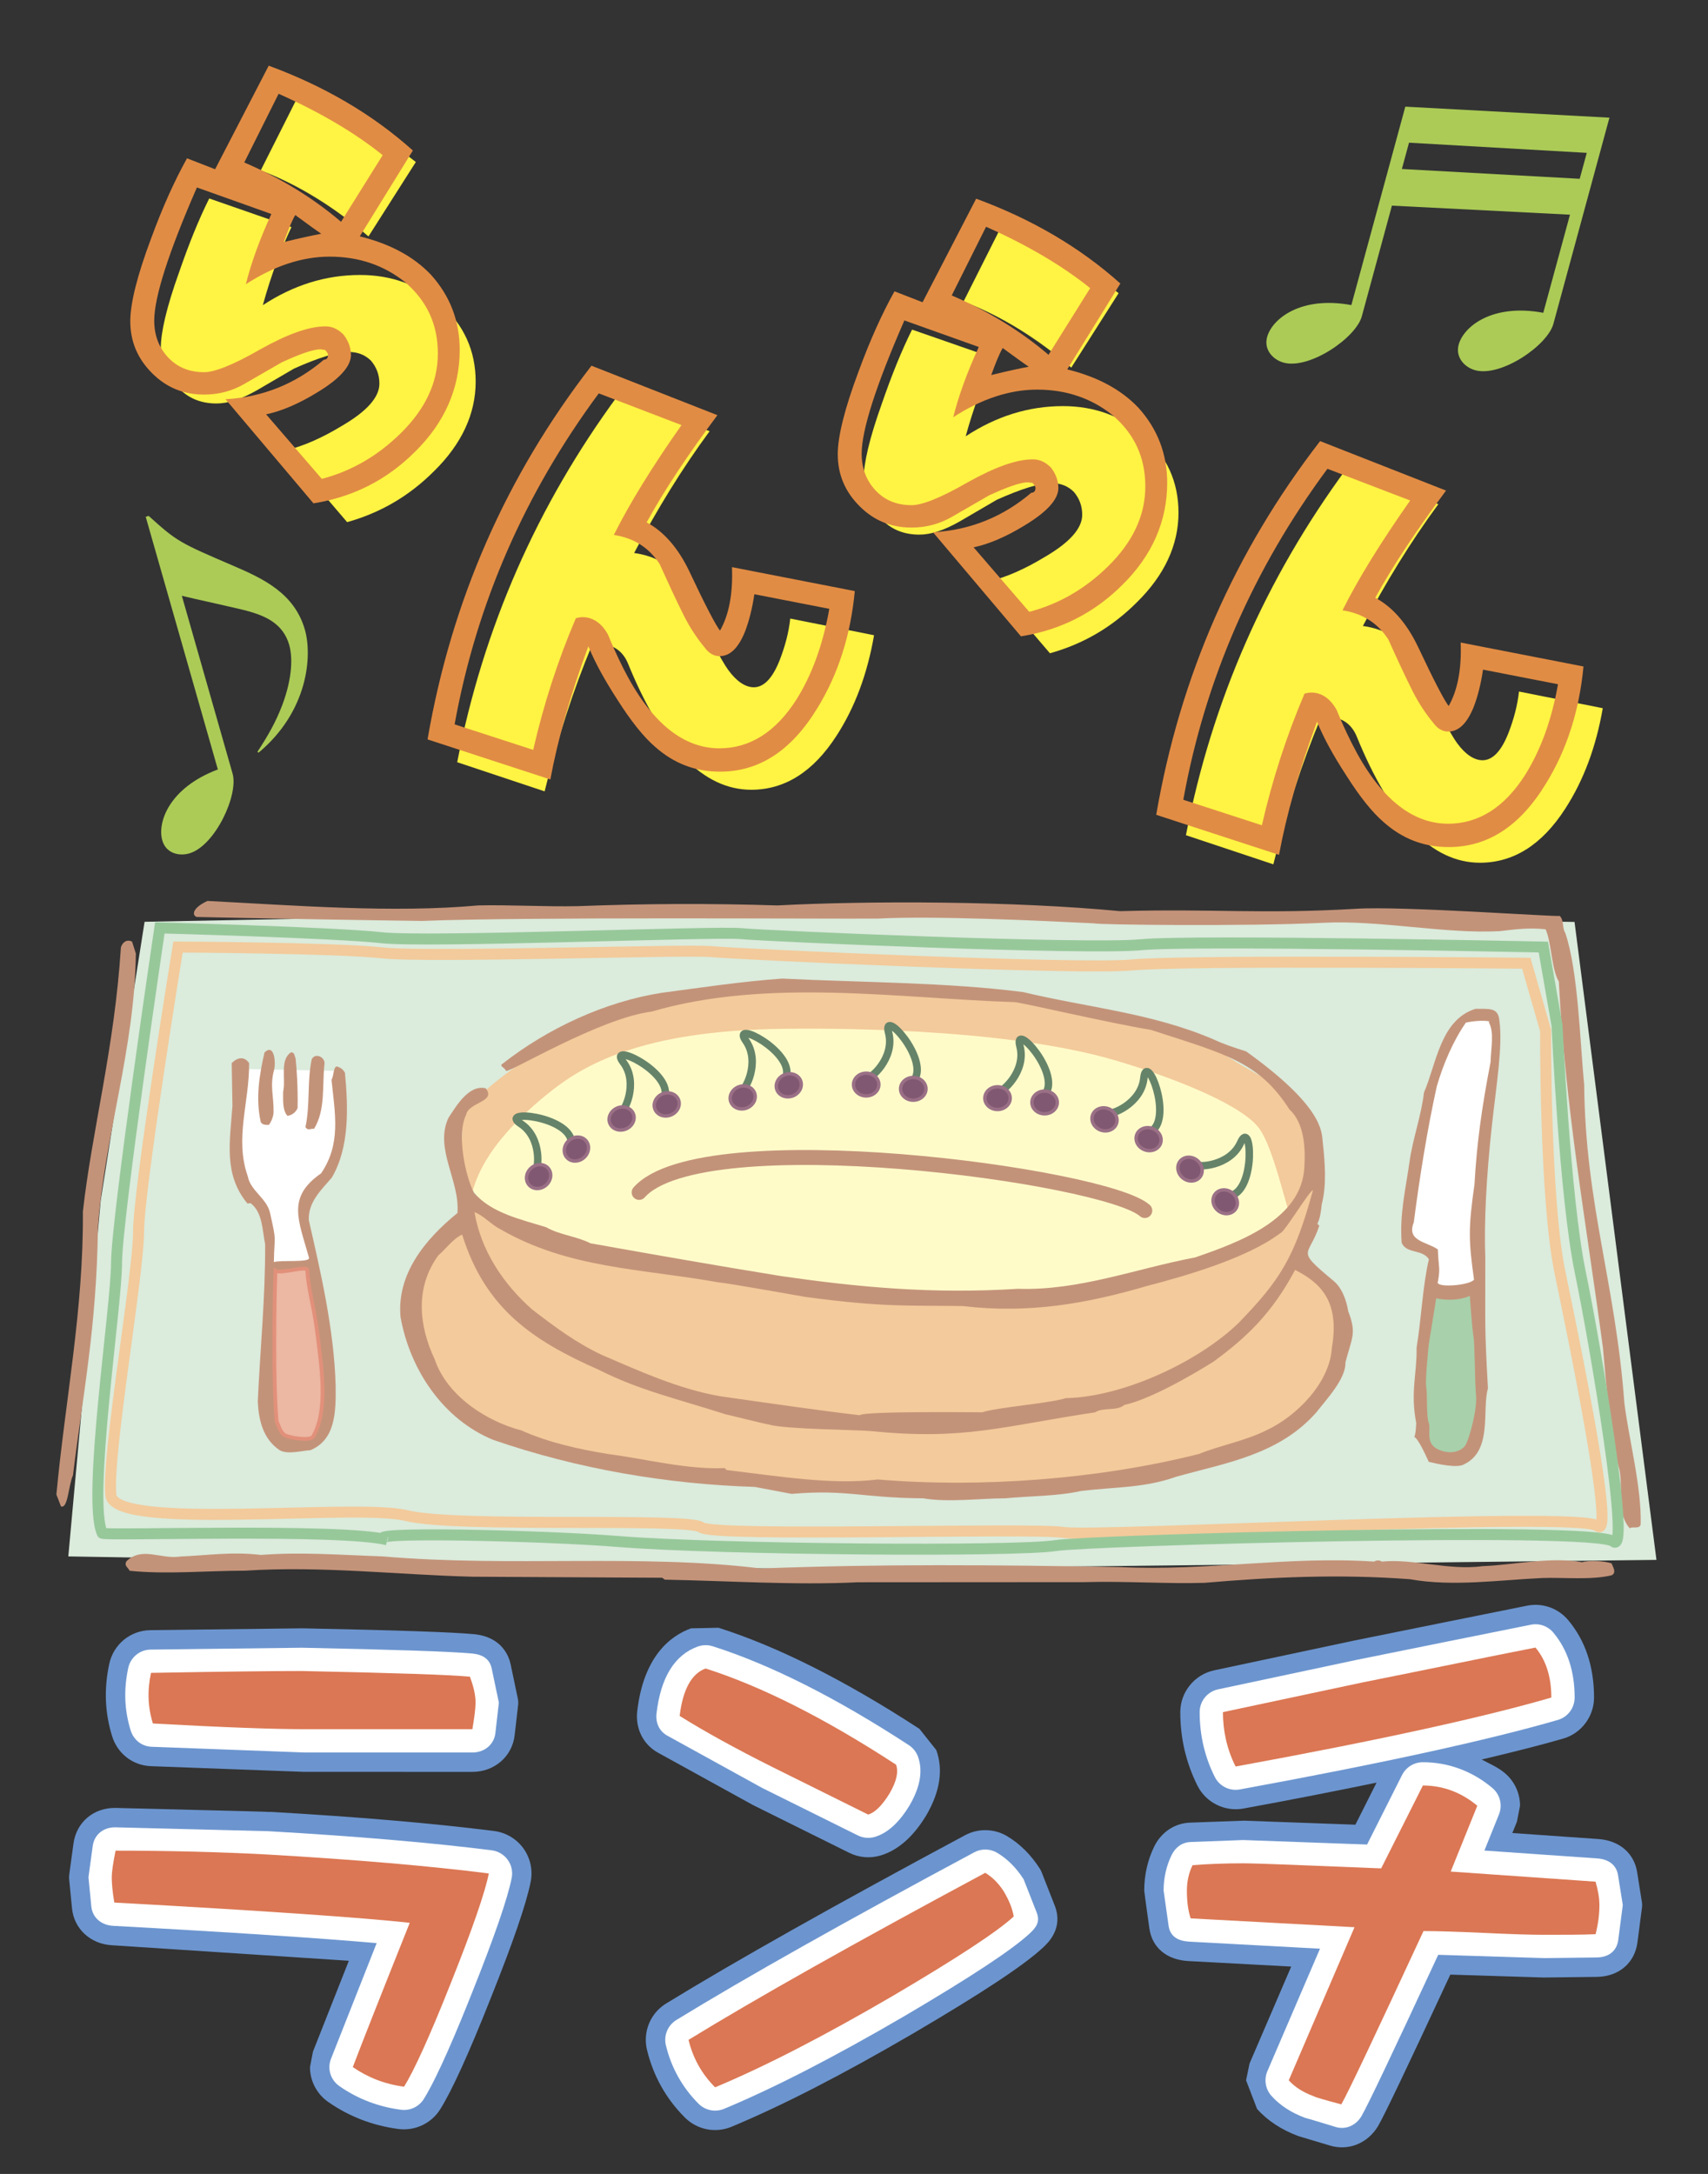 <?xml version="1.0" encoding="utf-8"?>
<!-- Generator: Adobe Illustrator 16.0.0, SVG Export Plug-In . SVG Version: 6.00 Build 0)  -->
<!DOCTYPE svg PUBLIC "-//W3C//DTD SVG 1.1//EN" "http://www.w3.org/Graphics/SVG/1.1/DTD/svg11.dtd">
<svg version="1.1" id="レイヤー_1" xmlns="http://www.w3.org/2000/svg" xmlns:xlink="http://www.w3.org/1999/xlink" x="0px"
	 y="0px" width="62.36px" height="79.37px" viewBox="0 0 62.36 79.37" enable-background="new 0 0 62.36 79.37"
	 xml:space="preserve">
<rect x="0" y="0" width="62.36" height="79.37" fill="#333333" stroke="none"/>
<path fill="#FFF343" d="M15.847,17.202c-0.912,0.912-1.957,1.52-3.173,1.861l-2.242-2.621c0.646-0.152,1.33-0.457,2.052-0.895
	c0.912-0.531,1.368-1.045,1.368-1.539c0-0.342-0.114-0.607-0.304-0.836c-0.209-0.209-0.475-0.322-0.817-0.322
	c-0.437,0-1.102,0.209-1.995,0.607c-0.456,0.268-0.912,0.533-1.368,0.799c-0.57,0.322-1.045,0.475-1.463,0.475
	c-0.57,0-1.045-0.189-1.425-0.607c-0.418-0.381-0.608-0.855-0.608-1.426c0-0.569,0.209-1.482,0.665-2.754
	c0.361-1.045,0.722-1.938,1.102-2.698l3.002,1.045c-0.38,0.798-0.741,1.748-1.045,2.851c1.102-0.723,2.28-1.103,3.553-1.103
	c1.14,0,2.128,0.361,2.945,1.064c0.836,0.76,1.273,1.691,1.273,2.832C17.367,15.112,16.854,16.214,15.847,17.202z M13.453,8.632
	C12.218,7.569,10.907,6.751,9.52,6.22l1.406-2.794c1.577,0.685,3.002,1.501,4.256,2.489L13.453,8.632z"/>
<path fill="#FFF343" d="M41.508,21.99c-0.912,0.912-1.957,1.52-3.174,1.861l-2.242-2.621c0.646-0.152,1.33-0.457,2.053-0.895
	c0.912-0.531,1.367-1.045,1.367-1.539c0-0.342-0.113-0.607-0.304-0.836c-0.209-0.209-0.475-0.322-0.817-0.322
	c-0.437,0-1.102,0.209-1.994,0.607c-0.456,0.268-0.912,0.533-1.368,0.799c-0.57,0.322-1.045,0.475-1.463,0.475
	c-0.57,0-1.046-0.189-1.425-0.607c-0.418-0.381-0.608-0.855-0.608-1.426c0-0.569,0.209-1.481,0.665-2.754
	c0.361-1.045,0.723-1.938,1.102-2.698l3.002,1.045c-0.379,0.798-0.74,1.748-1.045,2.851c1.103-0.723,2.28-1.103,3.553-1.103
	c1.141,0,2.129,0.361,2.945,1.064c0.836,0.76,1.273,1.69,1.273,2.831C43.027,19.9,42.514,21.002,41.508,21.99z M39.113,13.421
	c-1.234-1.063-2.546-1.881-3.934-2.412l1.406-2.794c1.577,0.685,3.002,1.501,4.256,2.489L39.113,13.421z"/>
<path fill="#FFF343" d="M30.544,26.858c-0.855,1.33-1.9,1.976-3.116,1.976c-1.748,0-3.249-1.539-4.503-4.617
	c-0.19-0.455-0.551-0.702-1.045-0.702c-0.095,0-0.19,0.019-0.266,0.038c-0.684,1.634-1.254,3.4-1.729,5.339l-3.192-1.064
	c0.95-4.902,2.907-9.367,5.871-13.395l3.344,1.311c-1.007,1.368-1.919,2.85-2.755,4.446c0.817,0.114,1.444,0.494,1.862,1.178
	c0.323,0.684,0.646,1.368,0.969,2.052c0.285,0.532,0.494,0.894,0.608,1.045c0.304,0.418,0.627,0.627,0.931,0.627
	c0.361,0,0.684-0.322,0.95-1.007c0.19-0.494,0.323-0.987,0.38-1.501l3.059,0.608C31.666,24.616,31.209,25.832,30.544,26.858z"/>
<path fill="#FFF343" d="M57.15,29.522c-0.855,1.33-1.9,1.976-3.116,1.976c-1.748,0-3.249-1.539-4.503-4.617
	c-0.189-0.455-0.551-0.702-1.045-0.702c-0.096,0-0.19,0.019-0.266,0.038c-0.685,1.634-1.254,3.4-1.729,5.339l-3.192-1.064
	c0.95-4.902,2.907-9.367,5.871-13.395l3.344,1.311c-1.006,1.368-1.918,2.85-2.754,4.446c0.816,0.114,1.443,0.494,1.861,1.178
	c0.323,0.684,0.646,1.368,0.969,2.052c0.285,0.532,0.494,0.894,0.608,1.045c0.304,0.418,0.627,0.627,0.931,0.627
	c0.361,0,0.684-0.322,0.95-1.007c0.19-0.494,0.323-0.987,0.38-1.501l3.059,0.608C58.271,27.28,57.814,28.496,57.15,29.522z"/>
<g>
	<polygon fill="#DBEBDC" points="29.835,57.298 60.478,56.951 57.487,33.659 28.148,33.21 5.279,33.654 3.677,43.827 2.494,56.824 	
		"/>
	<path fill="#C39379" d="M28.379,33.057c3.375-0.177,8.624-0.163,12.517,0.209c3.43-0.096,5.148,0.117,8.619-0.087
		c1.619-0.108,7.282,0.301,7.432,0.26c0.163,0.163,0.081,0.436,0.204,0.626c0.477,1.415,0.538,4.044,0.688,5.527
		c0.041,4.382,1.143,7.237,1.469,11.646c0.164,1.307,0.634,3.077,0.593,4.424c-0.041,0.178-0.327,0.055-0.395,0.137
		c-0.531-0.585-0.19-1.579-0.422-2.301c-0.313-1.429-0.436-2.871-0.559-4.286c-0.632-4.71-1.367-8.695-1.612-13.377
		c-0.271-0.449-0.266-1.444-0.483-1.907c-0.599-0.067-1.103,0-1.674,0.068c-1.987,0.109-4.423-0.414-6.451-0.305
		c-2.79,0.136-8.287,0.073-8.369,0.019c-1.959-0.096-5.807-0.281-7.902-0.172c-2.055,0.013-12.993-0.064-16.626,0.085
		c-2.164-0.027-5.916-0.093-8.226-0.145c-0.164-0.055-0.191-0.312,0.392-0.585c3.212,0.164,6.762,0.448,9.892,0.163
		c1.102-0.027,2.491,0.055,3.634,0.027C23.604,32.989,25.894,32.979,28.379,33.057z"/>
	<path fill="#C39379" d="M4.96,34.813c-0.042,3.505-1.146,6.659-1.384,9.995c-0.046,3.648-0.554,6.111-0.911,9.05
		C2.492,54.263,2.484,55.086,2.227,55l-0.168-0.436c0.322-3.448,0.995-6.742,0.967-10.331c0.333-2.972,1.154-5.953,1.388-9.644
		c0.056-0.183,0.21-0.309,0.407-0.211L4.96,34.813z"/>
	<g>
		<path fill="#FFFBC9" d="M31.448,47.261c9.045,1.183,16.385-0.923,16.48-4.839c0.071-2.921-3.807-5.152-17.082-6.013
			c-8.102-0.524-13.084,2.52-13.829,4.612C15.493,45.306,22.772,46.127,31.448,47.261z"/>
		<path fill="#F3CA9B" d="M18.324,39.318c5.711-4.42,13.973-3.163,13.973-3.163s9.346,0.282,12.802,2.597
			c0.463,0.31,2.221,1.165,2.547,1.747c-0.197-0.352,0.742,2.431-0.382,4.089c-0.187,0.274-0.677-2.664-1.346-3.46
			c-0.753-0.896-3.349-1.87-5.208-2.417c-4.212-1.238-10.897-1.161-12.047-1.15c-5.317,0.053-7.418,1.362-8.672,2.378
			c-2.843,2.302-2.694,3.751-2.894,4.071c-0.677,1.089,0.052-3.682-0.354-3.238C17.239,40.229,17.77,39.747,18.324,39.318z"/>
	</g>
	<path fill="#C39379" d="M37.36,36.222c2.407,0.573,4.684,0.76,6.934,1.72c0.43,0.201,0.759,0.301,1.203,0.444
		c2.817,2.02,2.756,2.938,2.794,3.287c0.086,0.773,0.151,1.598-0.035,2.3c-0.078,0.84-0.246,0.634-0.088,0.776
		c-0.382,1.177-0.907,0.827,0.529,2.022c0.431,0.358,0.525,1.096,0.525,1.096c0.315,0.816,0.143,0.947-0.101,1.878
		c0.028,0.588-0.717,1.376-1.061,1.82c-1.376,1.562-3.338,1.848-5.115,2.35c-1.174,0.415-2.234,0.372-3.452,0.516
		c-0.889,0.2-1.948,0.187-2.793,0.272c-0.874,0-2.106,0.157-2.994,0c-2.235-0.015-2.795-0.334-4.801-0.162l-1.345-0.254
		c-3.209-0.1-6.489-0.658-9.555-1.719c-1.819-0.745-3.037-2.551-3.381-4.484c-0.143-1.547,0.874-2.822,2.077-3.796
		c0.101-1.175-0.855-2.35-0.325-3.481c0.287-0.43,0.741-1.218,1.357-1.074c0.401,0.501-0.631,0.5-0.717,0.974
		c-0.344,0.688-0.038,2.212,0.291,2.843c0.645,0.744,1.715,0.969,2.632,1.255c0.501,0.286,1.117,0.329,1.619,0.587
		c2.423,0.432,4.728,0.836,7.005,1.204c2.774,0.397,5.462,0.655,8.596,0.458c2.249,0.072,4.283-0.73,6.476-1.146
		c1.575-0.544,3.901-1.379,3.988-3.299c0.043-0.702,0-1.604-0.545-2.105c-1.119-1.74-2.314-2.012-5.062-2.905
		c-1.504-0.243-4.832-1.026-4.99-1.013c-4.14-0.129-8.982-0.897-13.228,0.345c-1.905,0.243-5.195,2.239-5.324,2.167
		c-0.043-0.129-0.268-0.176-0.125-0.262c1.647-1.289,3.722-2.258,5.799-2.587c1.404-0.187,2.969-0.422,4.416-0.521
		C31.386,35.869,34.624,35.863,37.36,36.222z"/>
	<path fill="#F3CA9B" d="M18.256,44.872c2.507,1.446,5.099,1.435,7.936,1.94c0.344,0.028,3.215,0.538,3.215,0.538
		c2.852,0.384,3.707,0.304,5.754,0.334c2.407,0.286,4.527-0.091,6.719-0.735c1.376-0.358,3.662-1.011,4.865-1.928
		c0.144-0.015,1.022-1.5,1.194-1.572c-0.671,2.457-1.196,3.283-2.713,4.846c-1.476,1.433-4.234,2.709-6.312,2.751
		c-0.573,0.187-2.481,0.33-3.055,0.517c0,0-4.366-0.05-4.467,0.107c-1.295-0.149-3.187-0.419-5.1-0.694
		c-1.504-0.258-2.979-0.933-4.312-1.505c-0.945-0.444-1.733-1.031-2.55-1.662c-1.074-0.945-1.877-2.178-2.106-3.553
		C17.64,44.37,17.926,44.7,18.256,44.872z"/>
	<path fill="#F3CA9B" d="M16.874,45.076c0.845,2.707,2.573,3.87,5.008,4.944c1.46,0.738,2.843,1.05,4.613,1.617
		c0.144,0.028,1.396,0.345,1.582,0.373c0.593,0.177,3.238,0.189,3.744,0.24c3.381,0.344,4.808-0.185,8.16-0.686
		c0.315-0.2,0.773-0.028,1.074-0.272c1.189-0.258,3.267-1.59,3.267-1.59c1.188-0.874,2.116-1.747,2.963-3.338
		c0.888,0.457,1.646,1.106,1.341,2.851c-0.072,1.261-1.281,2.493-2.398,3.009c-0.773,0.387-1.676,0.544-2.45,0.859
		c-3.695,0.932-7.994,1.246-11.732,0.932c-1.643,0.206-3.6-0.114-5.516-0.345L26.458,53.6c-1.389,0.058-2.851-0.33-4.269-0.516
		c-1.046-0.172-2.163-0.416-3.151-0.859c-1.261-0.33-2.708-1.246-3.166-2.594c-0.573-1.217-0.731-2.606,0.129-3.796
		C16.243,45.635,16.559,45.205,16.874,45.076z"/>
	<path fill="#C39379" d="M13.969,56.823c4.668,0.404,9.377-0.103,13.808,0.441c4.395-0.167,8.444-0.133,13.135-0.05
		c3.168,0.152,6.097-0.41,9.251-0.201c0.112-0.057,0.183-0.057,0.294,0c1.164-0.113,2.426,0.335,3.688,0.166
		c1.121-0.043,2.467-0.352,3.616-0.143c0.267-0.07,0.757-0.057,1.079,0.041c0.043,0.127,0.197,0.337,0.001,0.436
		c-0.743,0.183-1.822,0.07-2.537,0.1c-1.542,0.07-3.267,0.324-4.822,0.044c-2.565-0.194-5.032-0.081-7.5,0.131
		c-1.359,0.043-2.901-0.068-4.387-0.025l-8.271,0.005c-2.327,0.113-4.752-0.054-7.051-0.095l-0.098-0.07l-6.925-0.038
		c-2.719-0.068-5.523-0.403-8.299-0.22c-1.416,0.001-2.887,0.143-4.219,0.003c-0.07-0.141-0.21-0.183-0.112-0.351
		c0.574-0.547,1.247-0.057,1.962-0.169c1.009-0.043,1.893-0.184,2.944-0.058C10.997,56.657,12.385,56.769,13.969,56.823z"/>
	<path fill="none" stroke="#C39379" stroke-width="0.546" stroke-linecap="round" d="M23.335,43.534
		c2.315-2.604,17.033-0.615,18.462,0.662"/>
	<path fill="none" stroke="#F3CA9B" stroke-width="0.401" d="M6.499,34.576c0,0-1.44,8.836-1.44,10.4
		c0,1.563-1.166,8.154-1.011,9.617c0.139,1.312,8.946,0.281,10.798,0.742c1.853,0.459,10.289,0.059,10.752,0.427
		c0.463,0.368,12.035,0.003,13.239,0.187c1.204,0.185,18.844-0.787,19.491-0.235c0.648,0.552-0.815-6.583-1.371-9.251
		s-0.526-8.84-0.526-8.84l-0.705-2.455c0,0-12.451-0.122-14.396,0.062c-1.944,0.184-14.409-0.394-15.335-0.485
		c-0.926-0.092-10.384,0.228-12.051,0.044C12.276,34.604,6.499,34.576,6.499,34.576z"/>
	<path fill="none" stroke="#97C89A" stroke-width="0.401" d="M5.835,33.877c0,0-1.58,10.645-1.58,12.233s-1.082,8.651-0.521,9.866
		c0.05,0.107,8.691-0.188,10.405,0.242c-1.29-0.323,5.733-0.157,8.428,0.061c3.704,0.299,14.569,0.377,15.972,0.15
		c1.213-0.195,19.709-0.712,20.363-0.15c0.654,0.561-0.649-7.147-1.21-9.857s-0.842-8.971-0.842-8.971l-0.502-2.874
		c0,0-12.745-0.271-14.707-0.084c-1.963,0.187-13.649-0.313-14.584-0.407c-0.935-0.093-11.463,0.336-13.145,0.148
		C12.23,34.048,5.835,33.877,5.835,33.877z"/>
	<g>
		<path fill="none" stroke="#658369" stroke-width="0.273" stroke-linecap="round" d="M36.461,39.839
			c0.087,0.083,1.023-0.703,0.778-1.642c-0.246-0.938,1.471,0.956,0.94,1.72"/>
		
			<ellipse fill="#815871" stroke="#9A7086" stroke-width="0.123" stroke-linecap="round" cx="36.42" cy="40.093" rx="0.463" ry="0.415"/>
		
			<ellipse fill="#815871" stroke="#9A7086" stroke-width="0.123" stroke-linecap="round" cx="38.139" cy="40.25" rx="0.464" ry="0.415"/>
	</g>
	<g>
		<path fill="none" stroke="#658369" stroke-width="0.273" stroke-linecap="round" d="M31.666,39.343
			c0.087,0.083,1.023-0.703,0.777-1.642c-0.245-0.938,1.472,0.956,0.941,1.72"/>
		
			<ellipse fill="#815871" stroke="#9A7086" stroke-width="0.123" stroke-linecap="round" cx="31.625" cy="39.597" rx="0.463" ry="0.415"/>
		
			<ellipse fill="#815871" stroke="#9A7086" stroke-width="0.123" stroke-linecap="round" cx="33.344" cy="39.753" rx="0.464" ry="0.415"/>
	</g>
	<g>
		<path fill="none" stroke="#658369" stroke-width="0.273" stroke-linecap="round" d="M27.074,39.806
			c0.11,0.048,0.713-1.017,0.155-1.81s1.712,0.381,1.483,1.282"/>
		
			<ellipse transform="matrix(0.35 0.937 -0.937 0.35 55.157 0.63)" fill="#815871" stroke="#9A7086" stroke-width="0.123" stroke-linecap="round" cx="27.125" cy="40.058" rx="0.414" ry="0.463"/>
		
			<ellipse transform="matrix(0.35 0.937 -0.937 0.35 55.831 -1.214)" fill="#815871" stroke="#9A7086" stroke-width="0.123" stroke-linecap="round" cx="28.79" cy="39.604" rx="0.415" ry="0.463"/>
	</g>
	<g>
		<path fill="none" stroke="#658369" stroke-width="0.273" stroke-linecap="round" d="M22.664,40.594
			c0.112,0.044,0.675-1.042,0.089-1.814c-0.586-0.771,1.725,0.319,1.529,1.228"/>
		
			<ellipse transform="matrix(0.383 0.924 -0.924 0.383 51.733 4.197)" fill="#815871" stroke="#9A7086" stroke-width="0.123" stroke-linecap="round" cx="22.723" cy="40.845" rx="0.414" ry="0.463"/>
		
			<ellipse transform="matrix(0.383 0.924 -0.924 0.383 52.273 2.358)" fill="#815871" stroke="#9A7086" stroke-width="0.123" stroke-linecap="round" cx="24.371" cy="40.33" rx="0.414" ry="0.463"/>
	</g>
	<g>
		<path fill="none" stroke="#658369" stroke-width="0.273" stroke-linecap="round" d="M40.467,40.625
			c0.053,0.107,1.203-0.307,1.297-1.272c0.094-0.965,1.05,1.405,0.289,1.939"/>
		
			<ellipse transform="matrix(-0.345 0.939 -0.939 -0.345 92.6 17.081)" fill="#815871" stroke="#9A7086" stroke-width="0.123" stroke-linecap="round" cx="40.34" cy="40.849" rx="0.415" ry="0.463"/>
		
			<ellipse transform="matrix(-0.345 0.938 -0.938 -0.345 95.403 16.636)" fill="#815871" stroke="#9A7086" stroke-width="0.123" stroke-linecap="round" cx="41.9" cy="41.59" rx="0.414" ry="0.463"/>
	</g>
	<g>
		<path fill="none" stroke="#658369" stroke-width="0.273" stroke-linecap="round" d="M19.534,42.762
			c0.12,0.004,0.286-1.208-0.526-1.738c-0.812-0.529,1.731-0.28,1.853,0.642"/>
		
			<ellipse transform="matrix(0.671 0.741 -0.741 0.671 38.31 -0.461)" fill="#815871" stroke="#9A7086" stroke-width="0.123" stroke-linecap="round" cx="19.675" cy="42.978" rx="0.414" ry="0.463"/>
		
			<ellipse transform="matrix(0.672 0.741 -0.741 0.672 37.974 -1.831)" fill="#815871" stroke="#9A7086" stroke-width="0.123" stroke-linecap="round" cx="21.053" cy="41.939" rx="0.415" ry="0.464"/>
	</g>
	<g>
		<path fill="none" stroke="#658369" stroke-width="0.273" stroke-linecap="round" d="M43.667,42.51
			c0.016,0.119,1.238,0.088,1.631-0.798c0.394-0.887,0.555,1.664-0.336,1.931"/>
		
			<ellipse transform="matrix(-0.624 0.782 -0.782 -0.624 103.956 35.32)" fill="#815871" stroke="#9A7086" stroke-width="0.123" stroke-linecap="round" cx="43.476" cy="42.683" rx="0.414" ry="0.463"/>
		
			<ellipse transform="matrix(-0.623 0.782 -0.782 -0.623 106.907 36.239)" fill="#815871" stroke="#9A7086" stroke-width="0.123" stroke-linecap="round" cx="44.722" cy="43.877" rx="0.415" ry="0.463"/>
	</g>
	<g>
		<path fill="#FFFFFF" d="M8.53,39.02l0.068,1.366c0.247,1.673,0.164,2.15,0.698,3.281l0.674,1.485c0,0-0.095,1.327-0.18,3.242
			c0.086,0.055,2.143,0.258,2.131,0.161c-0.25-2.027-0.291-2.176-0.708-4.063c-0.03-0.658,0.836-1.553,0.836-1.553
			s0.602-2.552,0.481-3.835L8.53,39.02z"/>
		<path fill="#C39379" d="M10.011,39.045c-0.169,0.614-0.01,0.967-0.023,1.577c-0.01,0.157-0.091,0.348-0.172,0.447
			c-0.117-0.001-0.219,0.01-0.295-0.099c-0.195-0.875-0.051-1.732,0.136-2.543C10.009,38.08,10.073,38.767,10.011,39.045z"/>
		<path fill="#C39379" d="M11.845,38.863c-0.085,0.799,0.043,1.654-0.377,2.347c-0.156-0.01-0.211,0.087-0.317-0.058
			c0.176-0.797,0.057-1.691,0.233-2.487C11.526,38.416,11.896,38.611,11.845,38.863z"/>
		<path fill="#C39379" d="M10.793,38.648c0.043,0.415,0.086,1.041,0.073,1.806c-0.062,0.149-0.206,0.268-0.372,0.285
			c-0.191-0.214-0.154-0.606-0.157-0.878c0.106-0.479-0.134-1.166,0.291-1.443C10.759,38.43,10.74,38.512,10.793,38.648z"/>
		<g>
			<path fill="#C39379" d="M12.113,42.997c0.649-1.105,0.602-2.552,0.481-3.836c-0.078-0.121-0.134-0.167-0.269-0.218
				c-0.161-0.048-0.131,0.35-0.222,0.477c0.132,1.27,0.35,2.345-0.38,3.419c-1.257,0.874-0.833,1.683-0.44,3.081
				c0.052,0.188-1.043,0.074-1.284,0.159c0.018-1.043,0.112-0.669-0.14-1.799c-0.12-0.532-0.717-0.81-0.811-1.331
				c-0.491-1.378,0.061-2.702,0.047-4.136c-0.183-0.266-0.436-0.201-0.635,0.001l0.027,1.556c-0.094,1.332-0.329,2.508,0.547,3.57
				l0.115-0.013c0.437,0.331,0.425,0.967,0.532,1.5c0.009,1.944-0.183,3.831-0.269,5.745c0.034,0.696,0.199,1.371,0.799,1.775
				c0.29,0.164,0.788,0.021,1.123-0.001c0.907-0.38,0.934-1.372,0.921-2.356c-0.058-2.053-0.547-4.147-0.98-6.042
				C11.247,43.891,11.72,43.453,12.113,42.997z"/>
			<path fill="#ECB7A3" stroke="#E2907A" stroke-width="0.136" d="M10.057,46.399c-0.043,1.329-0.083,4.078,0.045,5.499
				c0.083,0.173,0.132,0.4,0.298,0.5c0.152,0.088,0.909,0.23,1.033,0.049c0.555-0.953,0.312-2.531,0.124-3.98
				c-0.093-0.716-0.325-1.537-0.338-2.098C11.215,46.199,10.256,46.513,10.057,46.399z"/>
		</g>
	</g>
	<g>
		<path fill="#C39379" d="M54.744,37.273c0.128,0.894-0.116,2.387-0.273,3.809c-0.206,1.866-0.292,3.641-0.242,4.825
			c0.005,2.474-0.036,2.444,0.097,4.782c-0.227,0.784,0.178,2.26-0.861,2.767c-0.244,0.163-1.009-0.013-1.301-0.087
			c-0.776-1.732-0.509-0.209-0.457-1.414c-0.221-1.141,0.032-1.803,0.013-2.748c0.177-1.076,0.224-2.289,0.45-3.229
			c-0.23-0.38-0.818-0.19-0.994-0.604c-0.084-1.045,0.158-2.027,0.289-2.972c0.115-0.831,0.426-1.658,0.525-2.514
			c0.453-1.039,0.599-2.661,1.883-3.056C54.37,36.84,54.704,36.767,54.744,37.273z"/>
		<path fill="#FFFFFF" d="M54.421,38.777c-0.324,1.683-0.499,2.935-0.587,4.46c-0.225,1.594-0.219,2.036-0.017,3.482
			c-0.16,0.219-1.459,0.315-1.316,0.067c0.092-0.533,0.021-0.467-0.004-1.17c-0.414-0.289-1.155-0.297-0.879-0.989
			c0.212-1.637,0.49-3.381,0.84-4.966c0.228-0.785,0.584-1.639,1.062-2.326c0.512-0.114,0.985-0.053,0.831-0.023
			C54.569,37.678,54.431,38.3,54.421,38.777z"/>
		<path fill="#A8D0AA" d="M52.436,47.402l-0.272,1.683c0,0-0.137,1.318-0.092,1.546c0.046,0.228,0,1.092,0.092,1.319
			c0.09,0.228-0.137,0.728,0.317,0.955c0.455,0.228,0.91,0.091,1.046-0.183c0.137-0.272,0.41-1.273,0.364-1.773
			s-0.046-1.91-0.091-2.137c-0.046-0.228-0.137-1.502-0.137-1.502S53.202,47.555,52.436,47.402z"/>
	</g>
</g>
<g>
	<path fill="#ABCB56" d="M56.715,11.825c-0.213,0.785-1.909,1.949-2.854,1.692c-0.379-0.103-0.731-0.461-0.604-0.935
		c0.181-0.66,1.225-1.51,3.089-1.162l0.975-3.582l-6.501-0.33l-1.099,4.041c-0.214,0.784-1.909,1.948-2.855,1.691
		c-0.378-0.104-0.73-0.46-0.603-0.934c0.181-0.662,1.224-1.511,3.076-1.167l1.97-7.245l7.453,0.402L56.715,11.825z M51.444,5.21
		l-0.261,0.96l6.493,0.358l0.258-0.947L51.444,5.21z"/>
</g>
<g>
	<path fill="#ABCB56" d="M5.428,18.836c1.042,0.941,1.124,0.977,3.1,1.825c1.08,0.465,2.223,0.998,2.604,2.331
		c0.276,0.971,0.108,2.984-1.691,4.488L9.4,27.447c0.376-0.573,0.669-1.079,0.91-1.716c0.387-1.042,0.365-1.779,0.25-2.184
		c-0.23-0.808-0.916-1.064-1.472-1.226c-0.381-0.11-2.103-0.478-2.449-0.569l1.853,6.493c0.223,0.781-0.643,2.645-1.586,2.914
		c-0.377,0.107-0.847-0.006-0.981-0.478c-0.188-0.659,0.253-1.921,2.029-2.588L5.32,18.867L5.428,18.836z"/>
</g>
<path fill="#E18C44" d="M15.15,16.496c-1.026,1.025-2.261,1.652-3.705,1.881l-3.211-3.801c1.368-0.076,2.565-0.568,3.591-1.443
	c0.095,0,0.152-0.057,0.152-0.171c0-0.057-0.038-0.113-0.114-0.189c-0.076,0-0.133-0.02-0.152-0.02c-0.285,0-0.76,0.172-1.425,0.476
	c-0.456,0.266-0.893,0.512-1.349,0.779c-0.456,0.266-0.95,0.398-1.482,0.398c-0.741,0-1.368-0.248-1.9-0.779
	c-0.532-0.531-0.798-1.159-0.798-1.9c0-0.646,0.247-1.653,0.76-3.021c0.418-1.14,0.855-2.108,1.311-2.926l1.026,0.399l1.957-3.781
	c2.014,0.741,3.781,1.767,5.263,3.097l-1.938,3.135c1.083,0.267,1.957,0.723,2.603,1.406c0.684,0.76,1.045,1.672,1.045,2.736
	C16.785,14.178,16.233,15.432,15.15,16.496z M14.79,10.302c-0.76-0.608-1.672-0.932-2.755-0.932c-1.007,0-2.033,0.342-3.059,1.007
	c0.19-0.76,0.494-1.614,0.931-2.564L7.189,6.844c-1.045,2.394-1.558,4.009-1.558,4.863c0,0.532,0.171,0.988,0.513,1.349
	c0.342,0.361,0.779,0.533,1.311,0.533c0.38,0,1.064-0.268,2.052-0.837c0.988-0.551,1.767-0.836,2.375-0.836
	c0.266,0,0.475,0.114,0.665,0.305c0.171,0.228,0.266,0.475,0.266,0.74c0,0.417-0.418,0.875-1.235,1.369
	c-0.684,0.418-1.311,0.684-1.862,0.797l2.033,2.357c1.083-0.285,2.033-0.836,2.869-1.654c0.912-0.893,1.368-1.861,1.368-2.925
	C15.986,11.841,15.587,10.986,14.79,10.302z M10.172,3.424L8.918,5.932c1.33,0.569,2.508,1.292,3.534,2.166l1.52-2.433
	C12.984,4.868,11.711,4.108,10.172,3.424z M10.78,7.851c-0.133,0.228-0.266,0.569-0.418,0.987c0.608-0.151,1.064-0.246,1.368-0.304
	C11.502,8.383,11.198,8.155,10.78,7.851z"/>
<path fill="#E18C44" d="M29.841,25.855c-0.95,1.559-2.128,2.318-3.553,2.318c-0.912,0-1.691-0.304-2.375-0.912
	c-0.418-0.36-0.874-0.931-1.368-1.71c-0.456-0.703-0.817-1.349-1.064-1.957c-0.665,1.806-1.121,3.42-1.387,4.864l-4.484-1.463
	c0.874-5.073,2.869-9.614,5.985-13.643l4.598,1.806c-1.064,1.425-1.938,2.735-2.584,3.914c0.608,0.322,1.14,0.912,1.558,1.786
	c0.589,1.254,0.969,1.976,1.121,2.166c0.323-0.57,0.475-1.33,0.437-2.318l4.484,0.874C31.057,23.196,30.601,24.621,29.841,25.855z
	 M27.542,21.695c-0.076,0.513-0.19,0.969-0.342,1.367c-0.247,0.608-0.551,0.894-0.931,0.894c-0.19,0-0.38-0.095-0.532-0.304
	c-0.285-0.343-0.551-0.741-0.779-1.197c-0.304-0.608-0.589-1.235-0.874-1.862c-0.38-0.589-0.931-0.95-1.672-1.063
	c0.57-1.141,1.387-2.471,2.47-4.01l-3.021-1.158c-2.698,3.647-4.465,7.676-5.263,12.084l2.869,0.931
	c0.38-1.653,0.893-3.249,1.558-4.807c0.076-0.02,0.171-0.038,0.247-0.038c0.38,0,0.703,0.228,0.931,0.646
	c0.114,0.285,0.285,0.685,0.551,1.216c0.988,1.957,2.166,2.927,3.515,2.927c1.102,0,2.052-0.59,2.812-1.786
	c0.57-0.912,0.969-2.015,1.197-3.307L27.542,21.695z"/>
<path fill="#E18C44" d="M40.98,21.351c-1.026,1.026-2.262,1.653-3.705,1.881l-3.211-3.8c1.367-0.076,2.564-0.569,3.591-1.443
	c0.095,0,0.151-0.058,0.151-0.172c0-0.057-0.037-0.113-0.113-0.189c-0.076,0-0.133-0.02-0.152-0.02c-0.285,0-0.76,0.172-1.425,0.476
	c-0.456,0.266-0.894,0.513-1.349,0.779c-0.457,0.266-0.951,0.398-1.482,0.398c-0.741,0-1.368-0.247-1.9-0.779
	c-0.532-0.531-0.798-1.158-0.798-1.899c0-0.646,0.247-1.653,0.76-3.021c0.418-1.14,0.855-2.108,1.311-2.926l1.025,0.399l1.957-3.781
	c2.015,0.741,3.781,1.767,5.264,3.097l-1.938,3.135c1.083,0.267,1.957,0.723,2.603,1.406c0.685,0.76,1.046,1.672,1.046,2.736
	C42.614,19.033,42.062,20.287,40.98,21.351z M40.619,15.157c-0.76-0.608-1.672-0.932-2.755-0.932c-1.007,0-2.033,0.342-3.06,1.007
	c0.19-0.76,0.494-1.614,0.932-2.564l-2.717-0.969c-1.045,2.394-1.559,4.009-1.559,4.863c0,0.532,0.171,0.988,0.513,1.35
	c0.342,0.36,0.779,0.532,1.311,0.532c0.38,0,1.064-0.267,2.052-0.837c0.988-0.551,1.767-0.836,2.375-0.836
	c0.267,0,0.476,0.114,0.665,0.305c0.171,0.228,0.266,0.475,0.266,0.74c0,0.418-0.418,0.874-1.234,1.368
	c-0.684,0.418-1.311,0.685-1.862,0.798l2.033,2.356c1.083-0.285,2.033-0.836,2.869-1.653c0.911-0.893,1.368-1.861,1.368-2.926
	C41.816,16.696,41.417,15.841,40.619,15.157z M36.002,8.279l-1.254,2.508c1.33,0.569,2.508,1.292,3.534,2.166l1.521-2.433
	C38.814,9.723,37.541,8.963,36.002,8.279z M36.609,12.706c-0.133,0.228-0.266,0.569-0.418,0.987
	c0.608-0.151,1.064-0.246,1.369-0.304C37.332,13.238,37.027,13.01,36.609,12.706z"/>
<path fill="#E18C44" d="M56.444,28.608c-0.949,1.559-2.127,2.318-3.553,2.318c-0.912,0-1.691-0.304-2.375-0.912
	c-0.418-0.36-0.875-0.931-1.367-1.71c-0.457-0.703-0.818-1.349-1.064-1.957c-0.666,1.806-1.121,3.42-1.387,4.864l-4.484-1.463
	c0.873-5.073,2.869-9.614,5.984-13.643l4.598,1.806c-1.062,1.425-1.938,2.735-2.584,3.914c0.609,0.322,1.141,0.912,1.559,1.786
	c0.59,1.254,0.969,1.976,1.121,2.166c0.322-0.57,0.475-1.33,0.438-2.318l4.484,0.874C57.661,25.949,57.204,27.374,56.444,28.608z
	 M54.146,24.448c-0.076,0.513-0.189,0.969-0.342,1.367c-0.248,0.608-0.551,0.894-0.932,0.894c-0.189,0-0.379-0.095-0.531-0.304
	c-0.285-0.343-0.551-0.741-0.779-1.197c-0.305-0.608-0.59-1.235-0.873-1.862c-0.381-0.589-0.932-0.95-1.674-1.063
	c0.57-1.141,1.389-2.471,2.471-4.01l-3.021-1.158c-2.697,3.647-4.465,7.676-5.262,12.084l2.869,0.931
	c0.379-1.653,0.893-3.249,1.557-4.807c0.076-0.02,0.172-0.038,0.248-0.038c0.379,0,0.703,0.228,0.93,0.646
	c0.115,0.285,0.285,0.685,0.553,1.216c0.986,1.957,2.166,2.927,3.514,2.927c1.102,0,2.053-0.59,2.812-1.786
	c0.57-0.912,0.969-2.015,1.197-3.307L54.146,24.448z"/>
<g>
	<path fill="#6C95CF" d="M5.489,59.517L5.489,59.517c-0.729,0.01-1.346,0.516-1.5,1.231c-0.196,0.915-0.162,1.777,0.104,2.638
		c0.199,0.641,0.754,1.07,1.416,1.096L11.1,64.69l6.147,0.001c0.805,0,1.454-0.563,1.543-1.339l0.127-1.109
		c0.009-0.076,0.005-0.152-0.011-0.227l-0.261-1.244c-0.062-0.301-0.32-1.013-1.344-1.109c-0.789-0.074-2.778-0.143-6.259-0.214
		C11.028,59.448,5.489,59.517,5.489,59.517z M2.683,67.305L2.683,67.305l-0.155,1.138c-0.004,0.031-0.006,0.063-0.006,0.096
		c0,0.023,0.001,0.046,0.003,0.069l0.104,1.063c0.073,0.75,0.673,1.305,1.458,1.349c0.001,0,6.275,0.411,8.65,0.567
		c-0.441,1.116-1.311,3.319-1.311,3.319c0,0.002-0.108,0.566-0.108,0.566c0,0.507,0.251,0.983,0.673,1.275
		c0.76,0.529,1.622,0.859,2.56,0.982c0.605,0.076,1.202-0.207,1.523-0.722c0.432-0.691,1.05-2.051,1.837-4.04
		c0.823-2.061,1.303-3.455,1.464-4.264c0.085-0.423-0.011-0.864-0.263-1.216c-0.25-0.349-0.639-0.581-1.068-0.637
		c-2.218-0.281-4.982-0.518-8.216-0.702c0.023,0.001,0.046,0.006,0.069,0.009c-0.138-0.012-0.802-0.029-5.663-0.15
		C3.428,65.988,2.79,66.521,2.683,67.305z"/>
	<path fill="#FFFFFF" d="M5.498,60.226c-0.397,0.005-0.733,0.284-0.816,0.672c-0.17,0.792-0.141,1.537,0.088,2.278
		c0.107,0.345,0.405,0.584,0.766,0.598l5.591,0.209h6.121c0.432,0,0.79-0.281,0.839-0.711l0.127-1.109l-0.261-1.244
		c-0.076-0.364-0.346-0.515-0.717-0.55c-0.769-0.072-2.799-0.141-6.207-0.211C11.011,60.157,5.498,60.226,5.498,60.226z M3.385,67.4
		l-0.155,1.138l0.104,1.063c0.041,0.418,0.374,0.687,0.792,0.71c4.317,0.235,7.607,0.453,9.626,0.632
		c-0.535,1.354-1.667,4.223-1.667,4.223c-0.04,0.101-0.059,0.204-0.059,0.307c0,0.271,0.133,0.53,0.369,0.693
		c0.668,0.465,1.425,0.754,2.248,0.861c0.33,0.042,0.654-0.111,0.831-0.394c0.511-0.817,1.249-2.586,1.779-3.926
		c0.796-1.991,1.277-3.386,1.429-4.142c0.046-0.231-0.006-0.473-0.144-0.663c-0.138-0.192-0.349-0.317-0.583-0.348
		c-2.194-0.278-4.941-0.514-8.166-0.698c-0.004-0.001-5.57-0.141-5.57-0.141C3.786,66.706,3.443,66.971,3.385,67.4z"/>
	<path fill="#DB7754" d="M16.462,72.396c-0.785,1.986-1.363,3.234-1.709,3.788c-0.717-0.093-1.34-0.346-1.872-0.716
		c0.324-0.854,1.017-2.611,2.079-5.267c-1.687-0.185-5.289-0.439-10.787-0.739c-0.069-0.416-0.093-0.716-0.093-0.924
		c0-0.185,0.046-0.509,0.139-0.971c1.94,0,3.766,0.047,5.521,0.139c3.211,0.185,5.913,0.415,8.107,0.693
		C17.709,69.092,17.247,70.432,16.462,72.396z M17.247,63.132h-6.121c-1.155,0-3.003-0.068-5.544-0.208
		c-0.186-0.6-0.208-1.201-0.069-1.848c2.564-0.046,4.389-0.068,5.498-0.068c3.349,0.068,5.405,0.138,6.145,0.207
		c0.138,0.37,0.207,0.67,0.207,0.947C17.362,62.393,17.316,62.717,17.247,63.132z"/>
	<path fill="#6C95CF" d="M26.235,59.429c-0.018,0-1.005,0.021-1.005,0.021c-0.766,0.278-1.727,1.027-1.963,3.013
		c-0.008,0.068-0.012,0.135-0.012,0.201c0,0.561,0.283,1.057,0.767,1.325c0.001,0.001,3.467,1.911,3.467,1.911
		c0.03,0.015,3.516,1.745,3.516,1.745c0.354,0.176,0.757,0.211,1.137,0.1c0.64-0.188,1.205-0.685,1.681-1.476
		c0.501-0.864,0.62-1.66,0.36-2.377l-0.614-0.772C30.865,61.358,28.398,60.117,26.235,59.429
		C26.235,59.429,26.235,59.429,26.235,59.429z M25.246,59.438 M35.235,67.003c-4.729,2.536-8.4,4.603-10.911,6.142
		c-0.47,0.288-0.745,0.793-0.745,1.326c0,0.122,0.014,0.245,0.043,0.367c0.229,0.951,0.694,1.783,1.383,2.472
		c0.45,0.449,1.119,0.58,1.703,0.337c1.871-0.781,4.046-1.899,6.652-3.419c2.517-1.48,4.013-2.47,4.708-3.112
		c0.191-0.176,0.768-0.711,0.44-1.546l-0.478-1.219c-0.018-0.044-0.039-0.086-0.064-0.125c-0.333-0.517-0.724-0.905-1.195-1.188
		C36.305,66.759,35.716,66.745,35.235,67.003z"/>
	<path fill="#FFFFFF" d="M25.472,60.116c-0.841,0.306-1.346,1.123-1.501,2.431c-0.041,0.344,0.091,0.654,0.394,0.822l3.466,1.91
		l3.488,1.731c0.192,0.096,0.416,0.115,0.621,0.055c0.464-0.137,0.893-0.527,1.274-1.161c0.388-0.669,0.486-1.26,0.302-1.77
		c-0.063-0.173-0.182-0.32-0.336-0.421c-2.646-1.726-5.055-2.94-7.159-3.609C25.841,60.048,25.649,60.052,25.472,60.116z
		 M35.57,67.627c-4.718,2.53-8.376,4.59-10.875,6.122c-0.314,0.192-0.469,0.565-0.383,0.923c0.198,0.822,0.6,1.541,1.195,2.137
		c0.244,0.243,0.611,0.316,0.929,0.184c1.841-0.769,3.989-1.873,6.569-3.377c2.436-1.434,3.935-2.421,4.584-3.021
		c0.258-0.238,0.389-0.44,0.262-0.767l-0.479-1.219c-0.274-0.426-0.594-0.741-0.963-0.963C36.152,67.493,35.834,67.485,35.57,67.627
		z"/>
	<path fill="#DB7754" d="M32.485,65.466c-0.277,0.461-0.555,0.716-0.786,0.784c-1.154-0.577-2.333-1.154-3.488-1.731
		c-1.339-0.67-2.472-1.294-3.396-1.871c0.115-0.971,0.439-1.548,0.947-1.732c2.033,0.646,4.366,1.824,6.953,3.511
		C32.809,64.681,32.739,65.027,32.485,65.466z M32.577,72.881c-2.494,1.454-4.643,2.564-6.468,3.326
		c-0.485-0.485-0.809-1.062-0.97-1.733c2.448-1.501,6.052-3.533,10.833-6.098c0.231,0.139,0.462,0.347,0.671,0.67
		c0.207,0.346,0.322,0.646,0.369,0.924C36.412,70.524,34.934,71.494,32.577,72.881z"/>
	<path fill="#6C95CF" d="M55.761,58.622c-0.001,0-3.19,0.642-3.19,0.642c-0.001,0-3.125,0.631-3.125,0.631
		c-0.014,0.003-5.119,1.089-5.119,1.089c-0.716,0.153-1.234,0.795-1.234,1.525c0,0.953,0.211,1.856,0.628,2.686
		c0.307,0.614,0.994,0.958,1.672,0.835c1.775-0.324,3.367-0.639,4.866-0.947c-0.278,0.552-0.565,1.123-0.773,1.536
		c-0.736-0.026-4.069-0.147-4.069-0.147c-0.052,0-1.972,0.072-1.972,0.072c-0.555,0.021-1.041,0.344-1.299,0.862
		c-0.242,0.488-0.369,1.047-0.369,1.617c0.006,0.099,0.188,1.385,0.188,1.385c0.1,0.701,0.632,1.146,1.424,1.189
		c0,0,2.356,0.127,3.754,0.202c-0.502,1.168-1.521,3.538-1.521,3.538c0,0.001-0.127,0.615-0.127,0.615L45.898,77
		c0.392,0.432,0.884,0.754,1.504,0.987c0.096,0.027,1.14,0.342,1.14,0.342c0.686,0.212,1.396-0.073,1.776-0.714
		c0.246-0.428,1.031-2.075,2.634-5.523c0.722,0.022,3.412,0.106,3.412,0.106c0.053,0,1.941-0.023,1.941-0.023
		c0.8-0.012,1.38-0.506,1.479-1.26l0.165-1.27c0.004-0.03,0.006-0.062,0.006-0.092c0-0.037-0.003-0.074-0.009-0.111l-0.173-1.089
		c-0.109-0.691-0.648-1.155-1.407-1.21c-0.001,0-1.933-0.135-3.15-0.22c0.071-0.178,0.167-0.413,0.167-0.413
		c0-0.001,0.114-0.584,0.114-0.584c0-0.462-0.204-0.897-0.559-1.195c-0.258-0.216-0.557-0.338-0.842-0.492
		c1.125-0.267,2.159-0.525,2.98-0.765c0.661-0.192,1.123-0.809,1.123-1.497c0-1.131-0.318-2.083-0.946-2.829
		C56.888,58.713,56.315,58.512,55.761,58.622z"/>
	<path fill="#FFFFFF" d="M55.898,59.317l-3.188,0.641c0,0-3.128,0.633-3.131,0.633l-5.105,1.086
		c-0.393,0.084-0.674,0.431-0.674,0.832c0,0.841,0.186,1.637,0.553,2.367c0.169,0.338,0.541,0.523,0.912,0.456
		c5.094-0.931,9.11-1.809,11.614-2.538c0.362-0.105,0.612-0.438,0.612-0.816c0-0.961-0.263-1.759-0.779-2.373
		C56.512,59.367,56.203,59.257,55.898,59.317z M51.19,64.805c0,0-0.932,1.851-1.277,2.538c-0.312-0.012-4.523-0.164-4.523-0.164
		l-1.919,0.072c-0.311,0.012-0.553,0.19-0.691,0.47c-0.193,0.39-0.296,0.84-0.296,1.302l0.182,1.286
		c0.058,0.402,0.354,0.558,0.761,0.58c0,0,3.223,0.174,4.767,0.257c-0.615,1.432-1.921,4.471-1.921,4.471
		c-0.047,0.108-0.069,0.223-0.069,0.336c0,0.207,0.076,0.412,0.221,0.571c0.315,0.348,0.718,0.608,1.229,0.8
		c0.019-0.005,1.1,0.328,1.1,0.328c0.378,0.117,0.757-0.053,0.956-0.396c0.243-0.421,1.081-2.184,2.8-5.887
		c0.609,0.019,3.879,0.121,3.879,0.121l1.911-0.024c0.423-0.006,0.729-0.223,0.784-0.643l0.165-1.27l-0.173-1.089
		c-0.062-0.392-0.363-0.586-0.758-0.614c0,0-2.704-0.188-4.122-0.287c0.264-0.653,0.532-1.318,0.532-1.318
		c0.042-0.104,0.062-0.211,0.062-0.318c0-0.246-0.107-0.486-0.305-0.651c-0.732-0.614-1.608-0.938-2.533-0.938
		C51.629,64.337,51.335,64.519,51.19,64.805z"/>
	<path fill="#DB7754" d="M58.256,70.616c-0.483,0.023-1.109,0.023-1.87,0.023c-0.509,0-1.225-0.023-2.194-0.069
		c-1.017-0.046-1.755-0.068-2.219-0.068c-1.756,3.787-2.748,5.89-3.002,6.328c-0.602-0.161-0.926-0.254-1.018-0.301
		c-0.369-0.138-0.669-0.322-0.9-0.577l2.401-5.59l-5.982-0.323c-0.093-0.277-0.138-0.601-0.138-1.017
		c0-0.323,0.069-0.646,0.207-0.924c0.554-0.046,1.179-0.069,1.849-0.069c0.509,0,2.194,0.069,5.037,0.185l1.523-3.026
		c0.738,0,1.409,0.255,1.987,0.739l-0.971,2.403l5.289,0.369c0.093,0.323,0.14,0.601,0.14,0.854
		C58.396,69.9,58.349,70.247,58.256,70.616z M45.112,64.495c-0.324-0.646-0.462-1.317-0.462-1.986l5.105-1.086
		c2.541-0.508,4.643-0.946,6.306-1.271c0.369,0.438,0.579,1.04,0.579,1.825C54.262,62.671,50.427,63.524,45.112,64.495z"/>
</g>
</svg>
